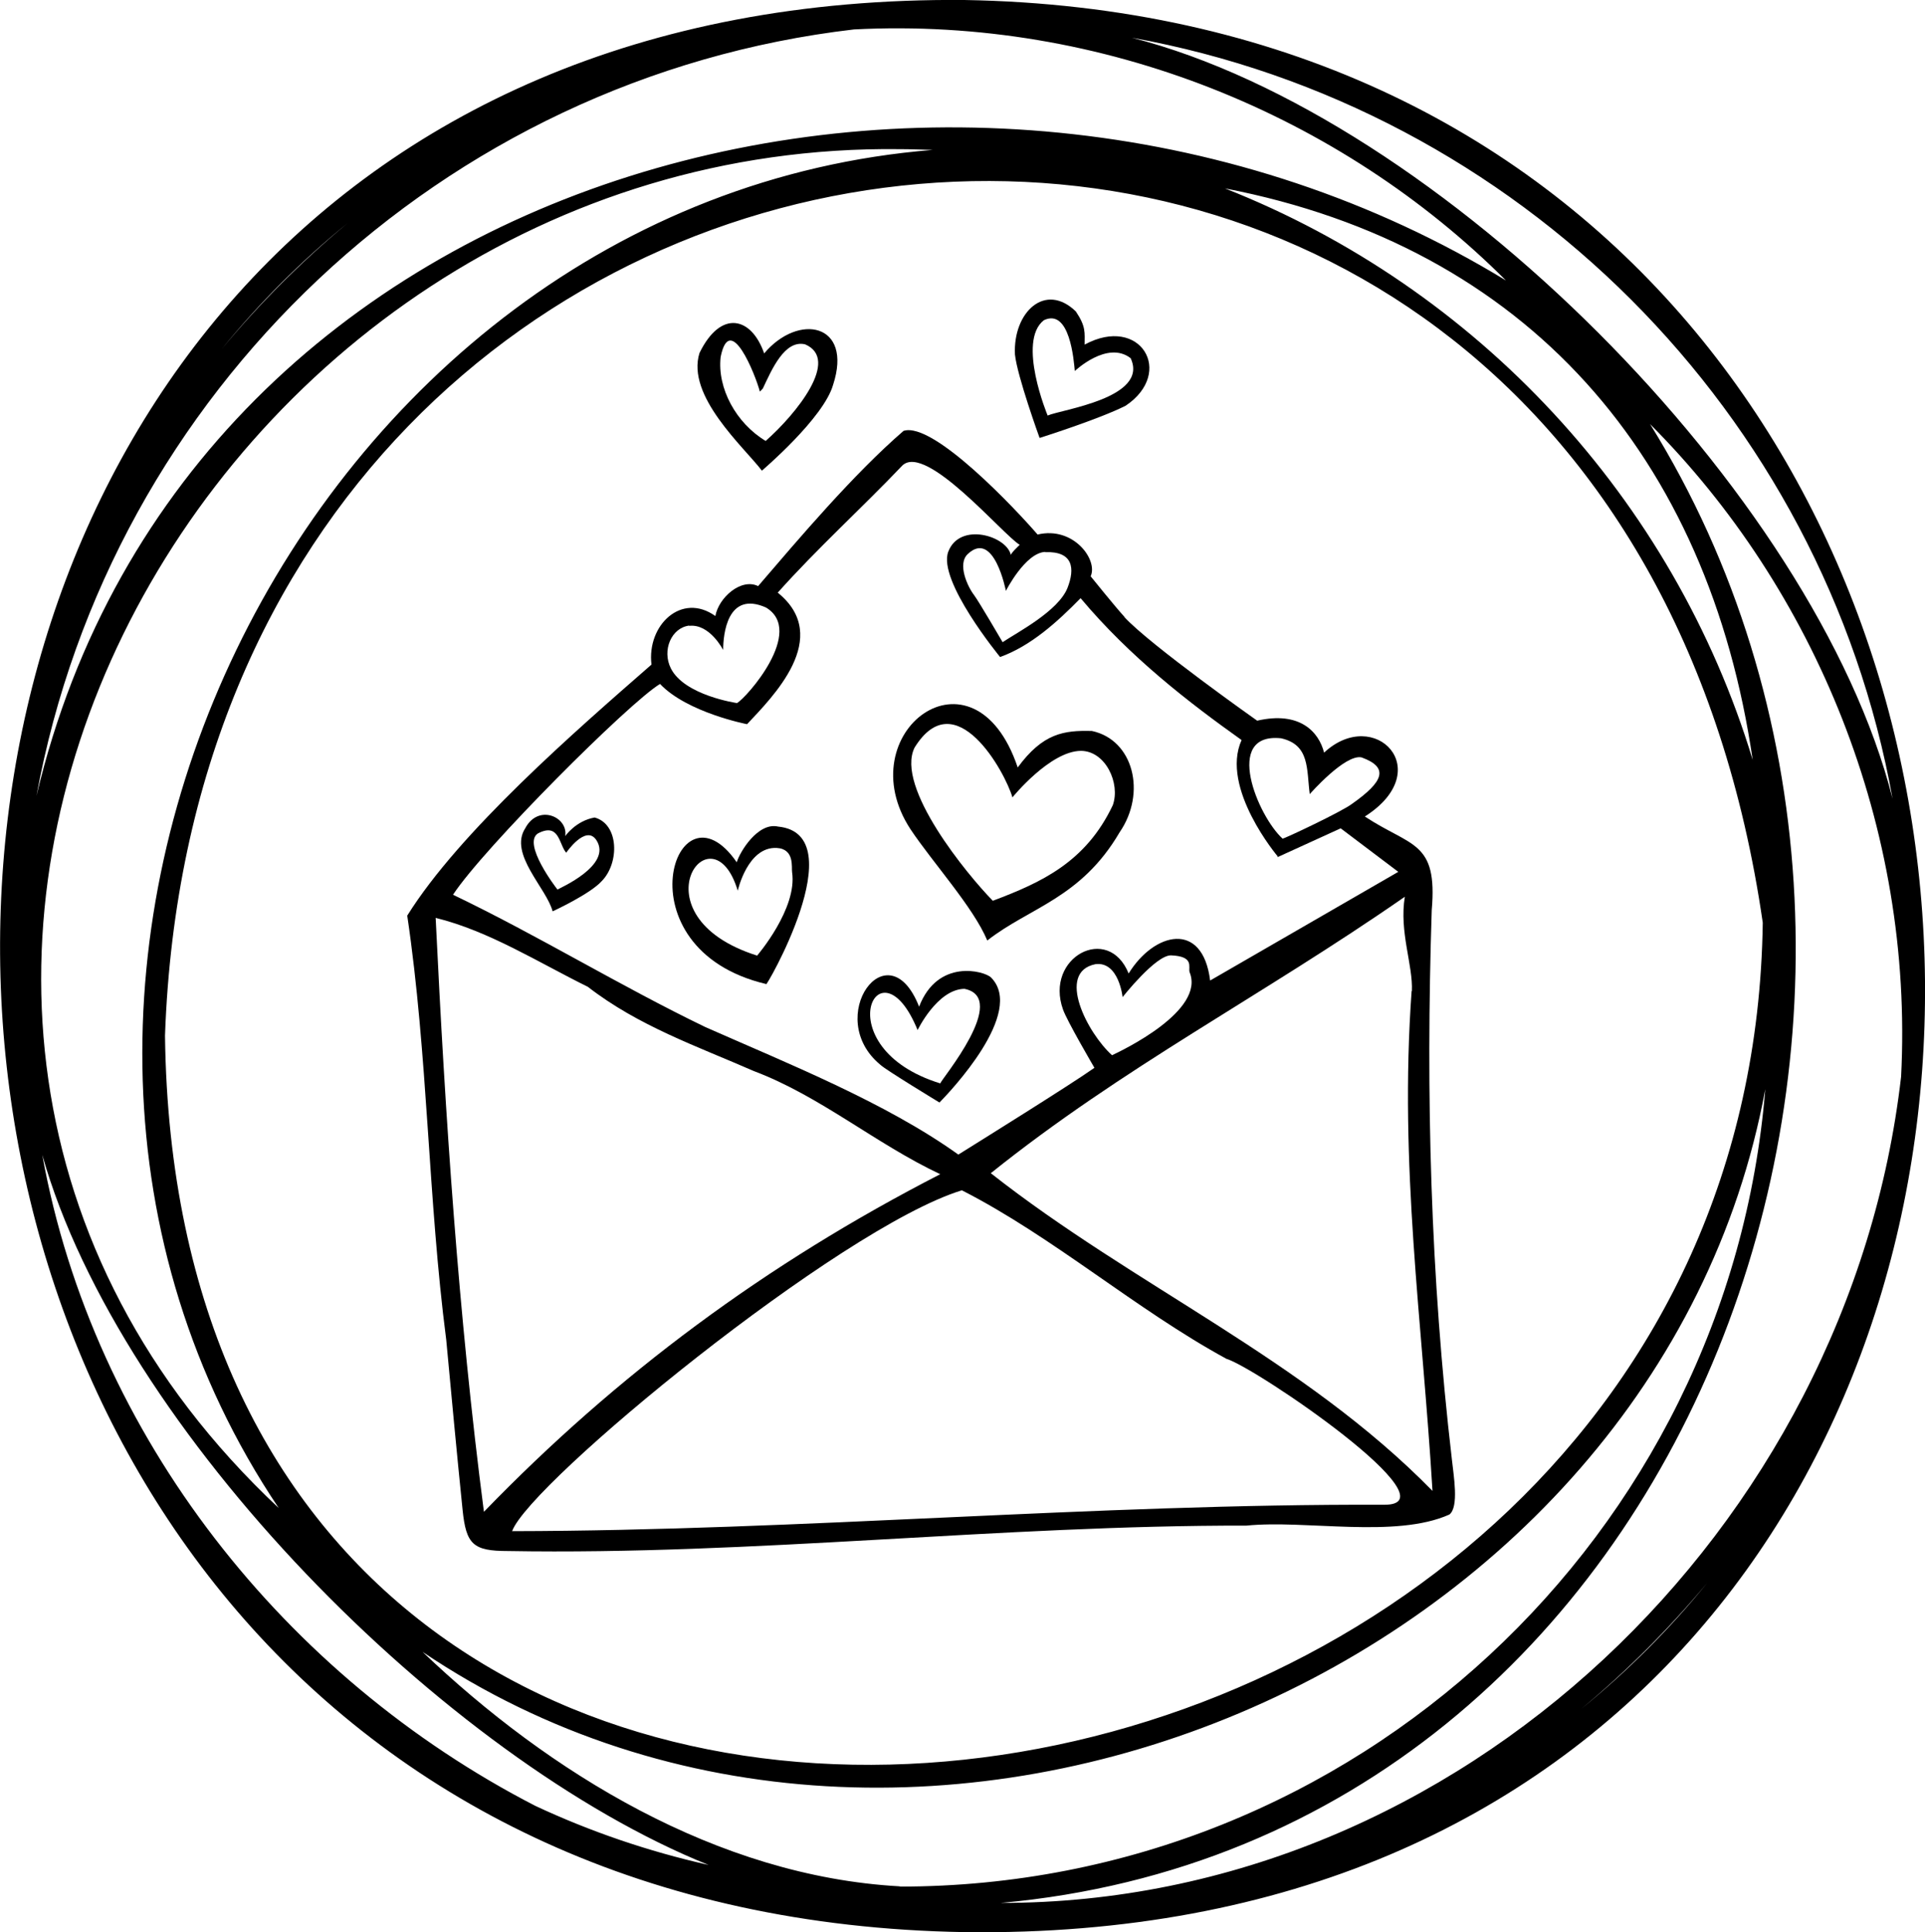 <?xml version="1.0" encoding="UTF-8"?><svg id="b" xmlns="http://www.w3.org/2000/svg" viewBox="0 0 76.53 76.82"><g id="c"><path d="M38.34,0c-51.62-.45-50.61,75.98,0,76.81,51.62.7,50.22-75.95,0-76.81M75.24,31.75c-3.09-12.18-18.04-27.14-30.24-30.25,15.35,2.77,27.48,14.9,30.24,30.25M48.7,7.49c12.05,2.33,19.22,10.68,20.98,22.72-3.15-10.39-10.96-18.77-20.98-22.72M70.08,36.68c-.54,39.13-62.98,48.11-63.52,4.49C8.03-.35,63.88-6.1,70.08,36.68M13.82,8.87c-1.82,1.51-3.5,3.19-5.01,5.01,1.5-1.84,3.18-3.52,5.01-5.01M33.95,1.17c9.9-.51,19.37,3.43,25.92,9.98C38.78-1.72,7.49,6.15,1.45,31.64,4.39,15.59,17.57,3.08,33.95,1.17M35.77,5.93c.44,0,.88.02,1.31.03C11.99,7.98-3,38.98,11.08,59.95-10.49,39.72,7.93,5.58,35.77,5.93M21.28,71.79c-9.9-5.1-17.57-14.66-19.6-25.88,3.1,10.97,16.03,24.02,26.49,28.23-2.4-.54-4.71-1.33-6.89-2.35M35.77,74.99c-7.27-.4-13.96-4.54-18.97-9.32,19.69,13.26,49.13.68,53.38-22.37-1.45,17.72-16.32,31.7-34.4,31.7M62.86,67.94c1.82-1.51,3.49-3.19,5.01-5.01-1.49,1.83-3.17,3.51-5.01,5.01M75.58,42.8c-2.06,17.93-17.52,32.86-35.79,32.85,27.78-2.51,39.64-36.53,25.81-58.79,6.55,6.56,10.49,16.04,9.98,25.94"/><path d="M30.29,18.71s2.45-2.08,2.83-3.41c.8-2.45-1.38-2.87-2.74-1.25-.5-1.45-1.72-1.76-2.57-.02-.54,1.71,1.76,3.74,2.48,4.68M28.65,14.19c.37-1.83,1.38.7,1.56,1.38l.12-.13c.34-.72.86-1.95,1.68-1.75,1.4.6-.35,2.76-1.57,3.84-1.18-.71-1.93-2.1-1.79-3.34"/><path d="M42.78,12.39c-1.23-1.2-2.51.03-2.43,1.7.09.87.98,3.32.98,3.32,0,0,2.35-.74,3.42-1.28,1.97-1.32.58-3.63-1.63-2.43,0-.48.06-.71-.35-1.32M44.95,14.24c.74,1.59-2.77,2.04-3.3,2.28,0,0-1.23-2.95-.15-3.79,1.03-.49,1.19,1.6,1.23,2.02,0,0,1.29-1.23,2.22-.51"/><path d="M43.41,29.06c-1.12-.03-1.95.09-2.95,1.45-1.74-5.17-6.78-1.38-4.26,2.46.88,1.32,2.5,3.1,3.05,4.42,1.68-1.32,3.72-1.67,5.26-4.3,1.08-1.57.55-3.68-1.1-4.03M44.24,32.01c-1.07,2.26-2.83,3.07-4.77,3.8-1-1.02-3.89-4.52-3.11-6.09,1.62-2.62,3.6.97,3.89,1.98,0,0,1.49-1.84,2.72-1.85.98,0,1.58,1.29,1.27,2.16"/><path d="M30.93,32.86c-.8-.18-1.52,1.01-1.64,1.42-2.42-3.51-4.75,3.44,1.17,4.84-.11.32,3.55-5.96.47-6.26M30.1,37.99c-4.99-1.58-1.8-6.01-.77-2.58,0,0,.39-1.76,1.55-1.7.72.04.58.78.61.96.22,1.45-1.39,3.32-1.39,3.32"/><path d="M36.54,40.02c-1.24-3.15-3.82.43-1.54,2.31.19.19,2.35,1.5,2.35,1.5.4-.41,3.43-3.58,2.05-4.97-.26-.26-2.12-.77-2.86,1.16M37.38,43.07c-4.63-1.43-2.44-5.9-.9-2.12,0,0,.78-1.62,1.86-1.64,1.81.36-.92,3.6-.96,3.76"/><path d="M23.64,32.5c-.75.13-1.17.74-1.17.74.13-.76-1.07-1.3-1.59-.31-.66,1.02.85,2.38,1.09,3.3,0,0,1.5-.69,1.96-1.21.7-.72.68-2.26-.29-2.52M22.16,35.36c-.05-.06-1.41-1.83-.77-2.23.85-.44.83.44,1.12.77,0,0,.78-1.14,1.2-.5.65,1-1.49,1.92-1.54,1.96"/><path d="M44.71,24.53c-.36-.39-1.35-1.62-1.35-1.62.3-.65-.68-2-2.11-1.66-.8-.93-4.14-4.51-5.33-4.12-1.99,1.72-4.14,4.26-5.78,6.17-.68-.33-1.57.46-1.7,1.19-1.34-.96-2.73.36-2.54,1.93-3,2.62-7.62,6.63-9.71,9.98.83,5.59.82,11.23,1.55,16.86.21,2.25.42,4.51.65,6.76.14,1.38.42,1.64,1.8,1.64,9.75.17,19.6-1.03,29.36-1.01,2.35-.24,5.92.52,8.07-.44.39-.3.17-1.54.1-2.2-.85-7.28-1.04-14.46-.8-21.83.24-2.76-.81-2.5-2.66-3.72,2.89-1.84.39-4.41-1.62-2.54-.21-.83-.97-1.66-2.66-1.27,0,0-4.25-3-5.28-4.12M41.55,21.95c1.12-.04,1.19.65.89,1.42-.37.93-2,1.77-2.58,2.16,0,0-.95-1.63-1.14-1.88-.24-.31-.68-1.23-.24-1.63,1.04-.97,1.51,1.47,1.51,1.47,0,0,.77-1.52,1.57-1.55M27.4,24.88c.82-.09,1.35.96,1.35.96,0-.61.16-2.37,1.7-1.69,1.57.94-.77,3.59-1.15,3.8,0,0-2.09-.3-2.63-1.38-.36-.72.02-1.61.73-1.7M19.24,60.11c-1.02-7.85-1.54-15.74-1.92-23.62,2.12.52,4.1,1.78,6.05,2.74,2.01,1.56,4.34,2.36,6.6,3.35,2.65,1,4.84,2.89,7.41,4.1-6.91,3.55-12.85,7.95-18.15,13.43M55.01,59.82c-11.56-.04-23.09,1.03-34.65,1.05.69-1.92,13.02-12.06,17.88-13.55,3.63,1.85,6.92,4.74,10.52,6.7,1.17.35,9.22,5.84,6.25,5.8M56.12,39.4c-.5,6.96.42,13.07.83,19.87-5.13-5.24-11.84-8.13-17.56-12.63,5.26-4.22,10.76-7.03,16.46-10.99-.23,1.39.33,2.72.28,3.75M47.29,38.64c.65,1.55-2.72,3.14-3.08,3.31-.97-.87-2.24-3.3-.66-3.62.93-.12,1.08,1.31,1.08,1.31,0,0,1.32-1.68,1.93-1.66.92.04.68.45.73.66M50.93,29.35c1.15.26,1.01,1.23,1.14,2.22,0,0,1.4-1.6,2.06-1.46,1.1.4.88.96-.37,1.84-.38.3-2.69,1.39-2.77,1.39-.99-.9-2.37-4.23-.06-3.99M50.78,34.08l2.52-1.15,2.29,1.73-7.48,4.32c-.3-2.4-2.23-1.92-3.24-.28-.81-2-3.35-.64-2.61,1.43.15.44,1.22,2.27,1.25,2.32-.93.66-4.69,3-5.41,3.45-2.89-2.07-6.78-3.62-10.06-5.07-3.38-1.63-6.63-3.63-10.03-5.26,1.21-1.85,7.01-7.65,8.23-8.38,1.08,1.14,3.46,1.6,3.46,1.6.99-1.06,3.42-3.45,1.22-5.23,1.57-1.76,3.33-3.35,4.96-5.06.95-.88,3.98,2.75,4.66,3.16,0,0-.4.37-.35.42-.14-.77-2.03-1.35-2.49-.15-.44,1.15,2.06,4.19,2.06,4.19,1.22-.44,2.27-1.39,3.2-2.34,1.97,2.35,4.32,4.16,6.4,5.64-.86,1.91,1.44,4.63,1.44,4.63"/></g></svg>